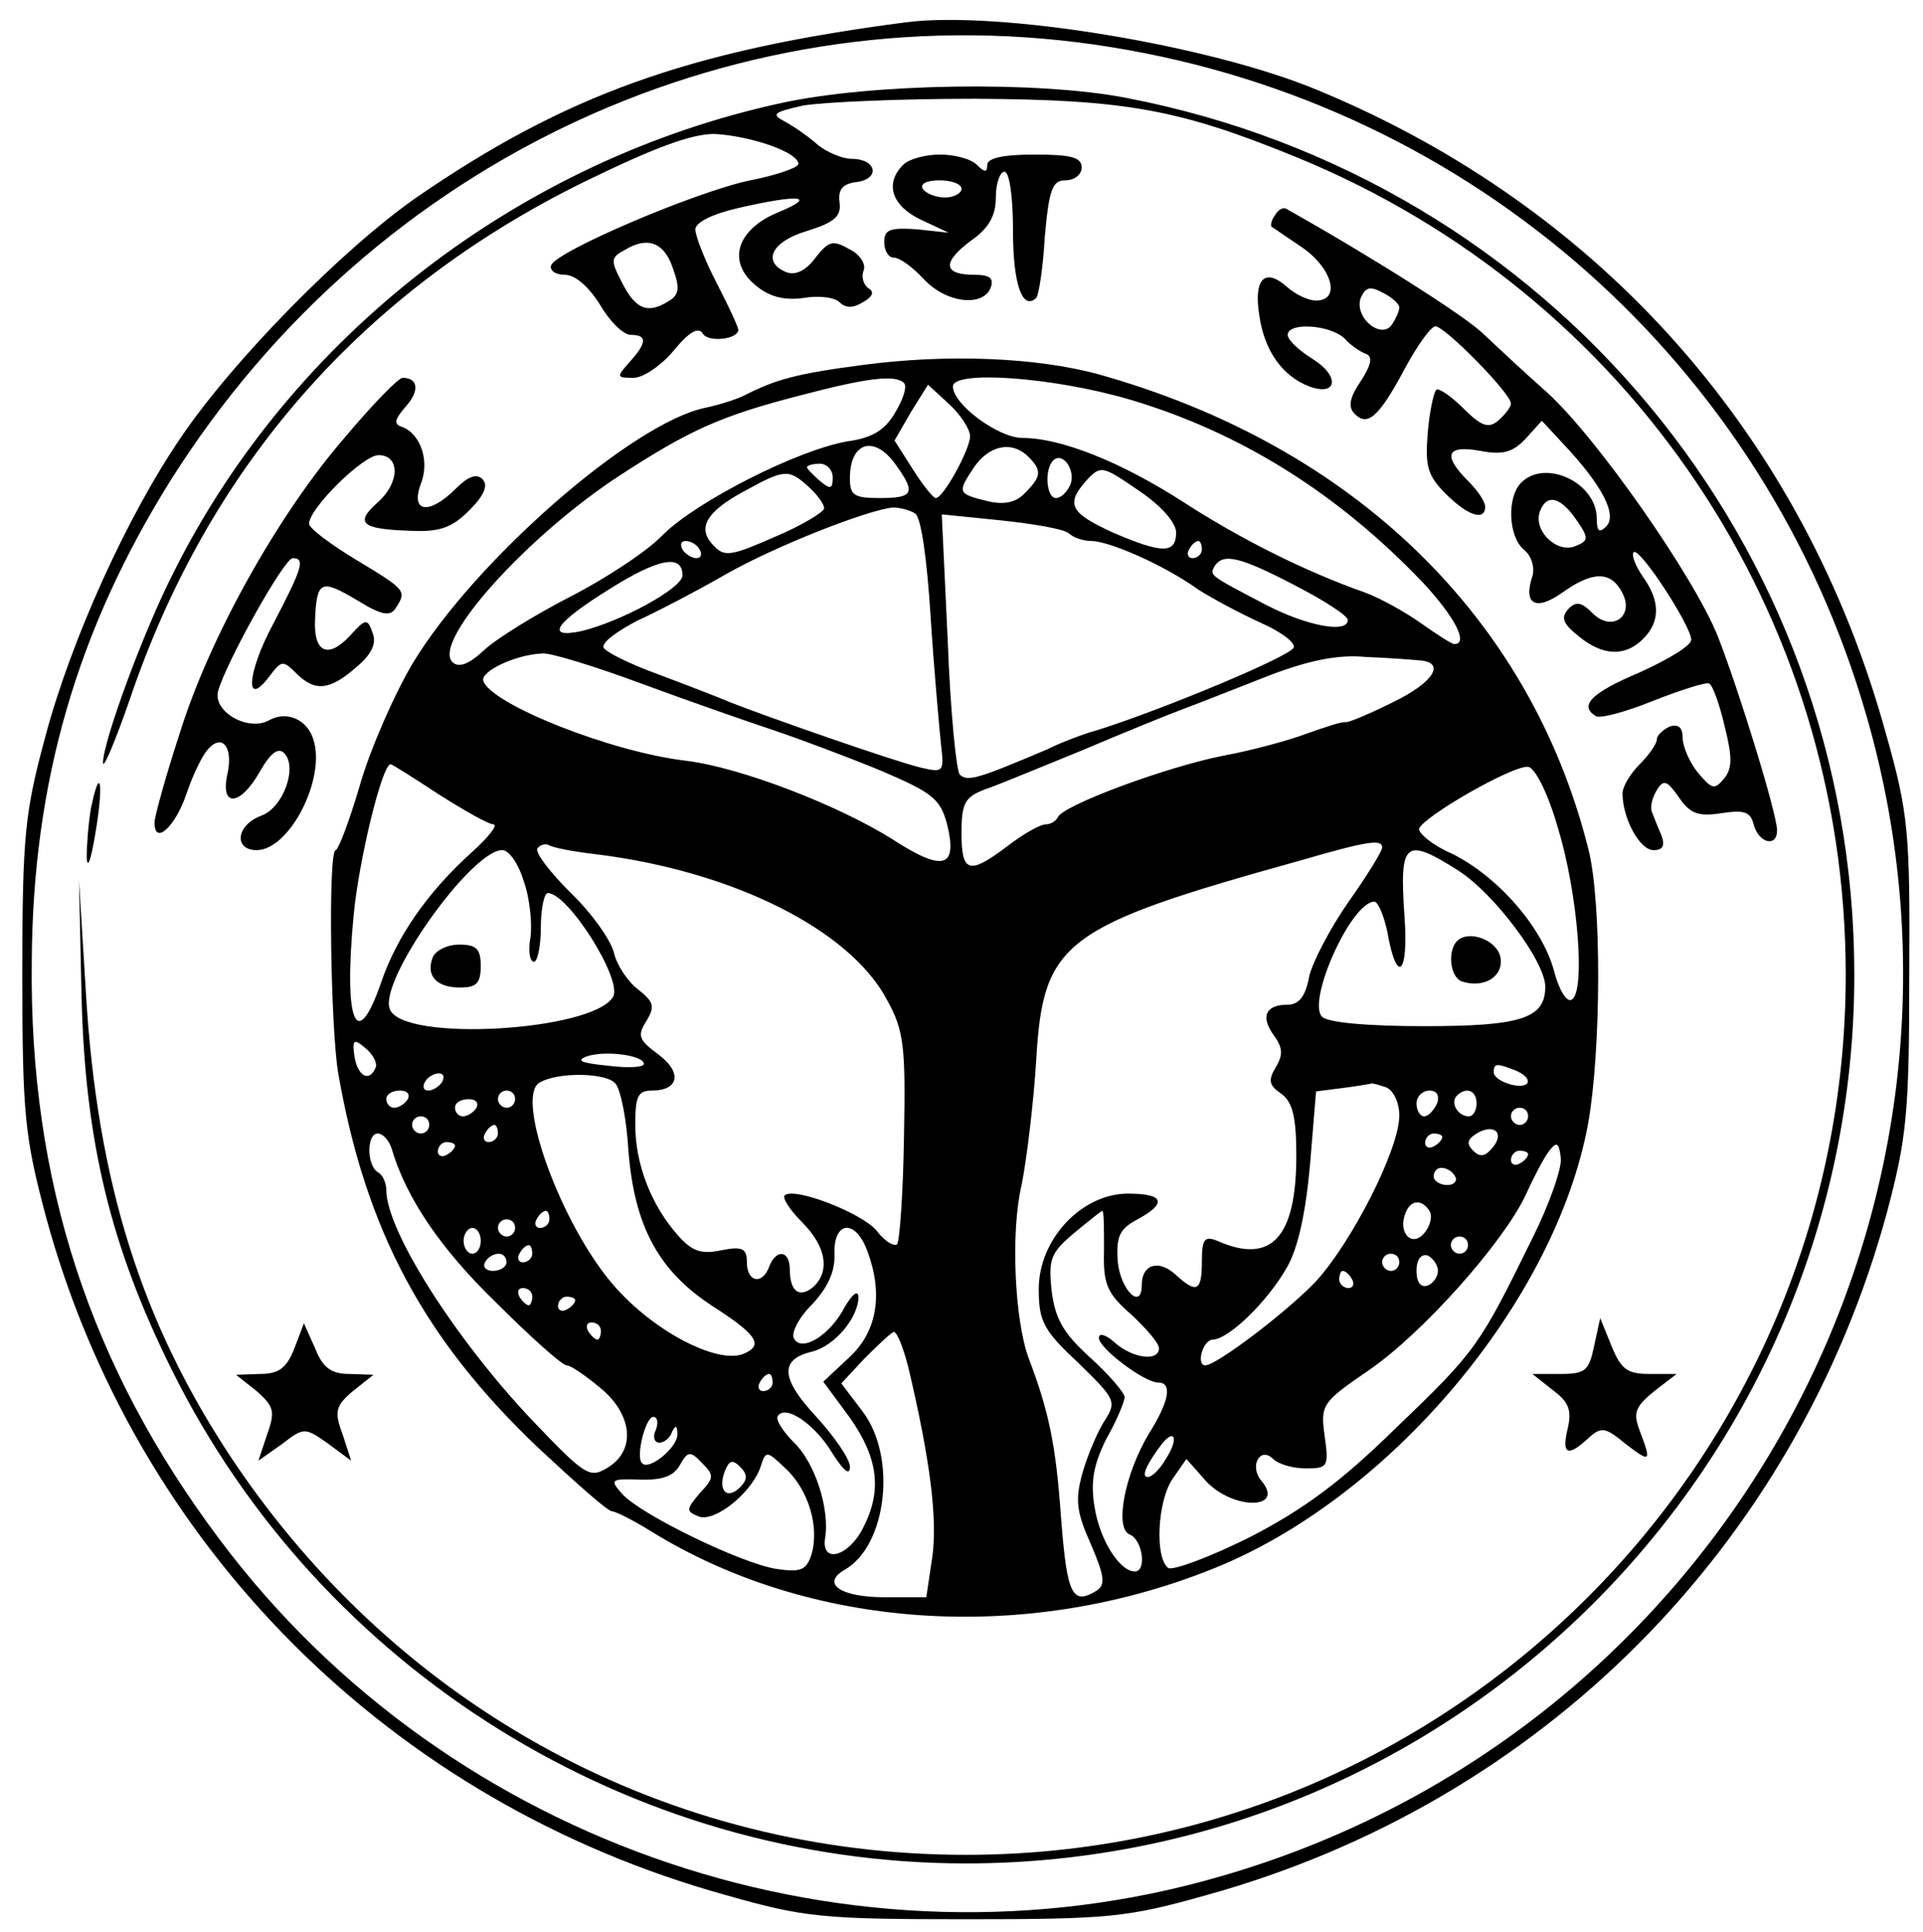 <?xml version="1.0" standalone="no"?>
<!DOCTYPE svg PUBLIC "-//W3C//DTD SVG 20010904//EN"
 "http://www.w3.org/TR/2001/REC-SVG-20010904/DTD/svg10.dtd">
<svg version="1.0" xmlns="http://www.w3.org/2000/svg"
 width="224pt" height="225pt" viewBox="0 0 224 225"
 preserveAspectRatio="xMidYMid meet">

<g transform="translate(0,225) scale(0.1,-0.1)"
fill="#000000" stroke="none">
<path d="M1055 2224 c-254 -33 -397 -85 -570 -204 -86 -60 -213 -189 -274
-279 -63 -92 -128 -236 -158 -348 -24 -89 -27 -115 -27 -278 0 -164 3 -189 27
-280 104 -385 402 -684 793 -792 91 -26 113 -28 279 -28 166 0 188 2 280 28
390 108 687 406 793 795 23 87 26 115 26 277 1 166 -1 188 -27 280 -95 346
-331 613 -662 750 -127 53 -373 93 -480 79z m240 -29 c421 -68 761 -369 879
-778 167 -577 -169 -1184 -752 -1352 -426 -124 -898 34 -1166 392 -151 201
-222 417 -219 673 1 209 53 387 162 561 237 376 666 574 1096 504z"/>
<path d="M910 2130 c-304 -66 -569 -270 -707 -545 -36 -70 -83 -199 -83 -223
0 -9 14 24 31 73 92 272 271 476 529 603 82 40 125 56 152 56 41 -2 98 -21 98
-35 0 -4 -25 -13 -56 -19 -63 -13 -227 -83 -232 -99 -2 -6 5 -11 16 -11 12 0
28 -14 41 -35 11 -19 27 -35 36 -35 19 0 19 -9 -2 -32 -15 -17 -15 -18 5 -18
11 0 32 14 47 32 18 22 29 28 34 19 7 -10 41 -6 41 5 0 3 -11 27 -25 54 -14
27 -25 55 -25 63 0 8 20 18 51 25 70 16 92 14 46 -5 -49 -20 -61 -58 -26 -86
16 -13 33 -17 55 -14 17 3 36 1 42 -5 7 -7 16 -7 27 0 11 6 14 12 7 16 -6 4
-9 13 -6 21 3 7 -4 19 -17 25 -19 11 -24 9 -39 -10 -11 -15 -23 -21 -34 -17
-29 12 -17 36 24 48 32 10 40 17 38 33 -2 15 3 22 20 24 28 4 23 27 -6 27 -11
0 -29 8 -39 16 -10 9 -27 21 -38 27 -17 9 -15 11 20 19 22 4 112 8 200 8 176
-1 238 -12 375 -68 389 -159 640 -533 640 -952 0 -566 -459 -1025 -1025 -1025
-345 0 -659 169 -854 460 -106 159 -158 323 -171 545 l-8 130 3 -135 c4 -169
34 -292 105 -435 174 -351 535 -575 925 -575 571 0 1035 464 1035 1035 0 500
-354 926 -848 1021 -103 20 -297 17 -402 -6z m-126 -193 c8 -22 7 -30 -4 -37
-25 -16 -39 -11 -55 20 -14 27 -14 30 3 39 26 16 46 9 56 -22z"/>
<path d="M1052 2058 c-22 -22 -13 -48 21 -64 l32 -15 -37 4 c-31 2 -38 0 -38
-15 0 -10 5 -18 11 -18 7 0 22 -11 35 -25 26 -28 69 -33 78 -10 4 11 -1 15
-19 15 -36 0 -38 14 -5 39 22 15 30 30 30 51 0 17 5 30 10 30 6 0 10 -30 10
-69 0 -62 11 -93 27 -78 3 3 8 35 10 71 5 56 9 66 24 66 11 0 19 7 19 15 0 12
-13 15 -55 15 -36 0 -55 -4 -55 -12 0 -9 -3 -9 -12 0 -7 7 -26 12 -43 12 -17
0 -36 -5 -43 -12z m68 -28 c0 -5 -9 -10 -19 -10 -11 0 -23 5 -26 10 -4 6 5 10
19 10 14 0 26 -4 26 -10z"/>
<path d="M1485 1999 c-4 -5 -5 -11 -4 -13 2 -1 19 -13 37 -25 34 -24 44 -61
15 -61 -9 0 -24 7 -34 16 -26 23 -39 9 -32 -34 6 -41 27 -70 58 -82 33 -12 36
12 4 32 -16 10 -29 22 -29 28 0 15 49 12 66 -4 7 -8 19 -16 25 -18 8 -3 7 -12
-6 -32 -13 -19 -15 -30 -7 -38 15 -15 28 -4 58 52 15 28 31 50 36 50 11 0 88
-78 88 -90 0 -4 -7 -13 -15 -20 -11 -9 -19 -7 -41 15 -14 14 -29 24 -31 21 -3
-3 -8 -26 -10 -51 -3 -38 0 -49 21 -70 26 -26 46 -32 46 -15 0 6 -9 19 -20 30
-30 30 -25 42 14 35 26 -5 38 -2 53 14 l19 21 26 -28 c45 -48 62 -82 49 -95
-8 -8 -11 -6 -11 9 0 42 -60 70 -88 42 -17 -17 -15 -63 3 -78 9 -7 13 -21 10
-31 -11 -33 4 -41 35 -19 35 25 56 25 69 1 16 -28 -11 -48 -34 -25 -13 13 -19
14 -28 5 -9 -10 -7 -17 12 -32 28 -23 54 -24 75 -3 20 20 20 44 0 72 -9 13
-14 26 -11 29 7 6 67 -86 67 -102 0 -7 -27 -23 -60 -38 -57 -24 -71 -39 -51
-51 5 -3 35 5 67 18 33 13 62 22 65 20 4 -2 12 -24 18 -50 9 -36 9 -49 -1 -61
-11 -13 -14 -12 -30 7 -10 12 -18 31 -18 41 0 12 -5 16 -15 13 -8 -4 -15 -10
-15 -15 0 -5 -9 -18 -20 -29 -11 -11 -20 -26 -20 -34 0 -29 20 -66 36 -66 11
0 14 5 9 18 -4 9 -9 22 -11 27 -2 6 1 17 6 25 8 13 12 11 26 -9 13 -19 23 -22
49 -18 27 4 34 2 38 -14 6 -21 27 -26 27 -6 0 19 -44 162 -69 226 -28 70 -142
233 -200 285 -25 22 -58 53 -74 68 -22 21 -131 90 -229 145 -4 2 -10 -2 -13
-8z m145 -107 c0 -4 -4 -13 -8 -19 -12 -20 -45 7 -37 30 6 13 11 14 26 6 10
-5 19 -13 19 -17z m208 -250 c13 -19 12 -22 -3 -28 -22 -9 -50 19 -41 41 8 21
25 16 44 -13z"/>
<path d="M1005 1825 c-77 -10 -101 -17 -135 -34 -9 -5 -30 -12 -49 -16 -85
-18 -268 -178 -340 -297 -22 -37 -50 -101 -62 -143 -12 -41 -25 -75 -28 -75
-9 0 -6 -207 3 -260 32 -183 100 -310 234 -437 43 -40 80 -73 85 -73 4 0 24
-10 45 -23 184 -114 433 -132 652 -45 207 81 402 312 440 520 15 85 16 259 0
320 -68 270 -274 469 -570 552 -73 20 -177 24 -275 11z m48 -21 c4 -4 -1 -19
-10 -34 -12 -21 -27 -30 -56 -34 -58 -10 -176 -70 -215 -109 -18 -19 -67 -51
-108 -72 -41 -21 -86 -49 -100 -62 -18 -17 -30 -21 -37 -14 -24 24 88 148 196
218 80 52 117 69 211 93 76 20 109 24 119 14z m262 -19 c129 -38 243 -109 343
-214 37 -40 53 -71 36 -71 -3 0 -20 11 -37 23 -18 13 -48 30 -67 37 -71 25
-146 63 -211 105 -73 47 -143 75 -188 75 -28 0 -81 39 -81 60 0 19 116 11 205
-15z m-185 -43 c0 -15 -31 -72 -40 -72 -3 0 -15 15 -27 34 l-21 33 19 33 20
32 25 -23 c13 -12 24 -29 24 -37z m-86 -34 c23 -32 20 -38 -19 -38 -30 0 -35
3 -35 23 0 43 29 51 54 15z m154 10 c16 -16 15 -23 -4 -42 -10 -11 -24 -14
-42 -10 -37 9 -37 10 -18 39 18 27 45 32 64 13z m49 -32 c-4 -9 -11 -16 -17
-16 -11 0 -14 33 -3 44 11 10 26 -11 20 -28z m-277 8 c0 -14 -3 -14 -15 -4 -8
7 -15 14 -15 16 0 2 7 4 15 4 8 0 15 -7 15 -16z m400 -64 c0 -25 -16 -25 -74
0 -50 23 -55 33 -30 61 16 17 18 17 60 -12 27 -18 44 -38 44 -49z m-428 53
c10 -9 18 -20 18 -25 0 -4 -26 -20 -57 -33 -50 -22 -59 -24 -71 -11 -21 20
-10 40 35 64 47 26 52 26 75 5z m124 -31 c7 -4 14 -55 18 -120 4 -62 10 -128
12 -148 4 -33 3 -34 -23 -28 -30 7 -179 59 -222 76 -14 6 -53 21 -85 33 -33
12 -61 26 -63 31 -2 6 16 19 39 31 24 11 70 35 103 54 58 33 165 75 195 78 8
0 20 -3 26 -7z m179 -23 c5 -5 17 -9 26 -9 21 0 85 -28 124 -56 17 -11 49 -28
73 -39 23 -10 41 -23 39 -29 -3 -10 -152 -72 -228 -96 -15 -4 -42 -14 -60 -23
-78 -33 -92 -38 -101 -29 -4 4 -11 74 -14 155 l-7 148 69 -7 c38 -4 73 -10 79
-15z m-430 -19 c3 -5 2 -10 -4 -10 -5 0 -13 5 -16 10 -3 6 -2 10 4 10 5 0 13
-4 16 -10z m585 0 c0 -5 -5 -10 -11 -10 -5 0 -7 5 -4 10 3 6 8 10 11 10 2 0 4
-4 4 -10z m-605 -30 c0 -15 -72 -54 -118 -65 -43 -9 -30 10 33 49 57 36 85 41
85 16z m714 -12 c33 -17 61 -35 61 -40 0 -16 -48 -7 -96 18 -67 35 -65 34 -59
45 10 15 29 11 94 -23z m-762 -114 c54 -20 123 -44 153 -54 30 -10 86 -31 125
-47 61 -26 70 -33 78 -62 13 -52 -4 -57 -64 -18 -64 40 -176 83 -239 91 -88
10 -228 66 -237 93 -4 11 38 31 69 32 9 1 61 -15 115 -35z m906 27 c32 -2 17
-26 -31 -49 -26 -13 -50 -23 -54 -23 -5 1 -25 -6 -45 -13 -21 -8 -65 -20 -98
-26 -66 -13 -188 -58 -193 -72 -2 -4 -8 -8 -14 -8 -6 0 -26 -11 -44 -25 -45
-34 -54 -32 -54 15 0 35 4 42 28 51 15 5 65 26 112 45 47 20 101 42 120 49 19
7 64 25 100 39 45 17 79 24 110 21 25 -1 53 -3 63 -4z m-1142 -156 c30 -19 58
-35 64 -35 5 -1 -6 -15 -26 -33 -51 -46 -87 -98 -105 -151 -29 -84 -44 -46
-32 79 6 63 33 175 43 175 2 0 27 -16 56 -35z m1304 -40 c23 -76 32 -189 16
-199 -6 -4 -15 11 -21 34 -14 51 -66 110 -119 136 -23 10 -39 24 -38 29 5 14
109 74 127 72 8 -1 23 -30 35 -72z m-1119 -30 c159 -20 294 -88 337 -169 20
-36 22 -54 20 -160 -1 -65 -5 -121 -8 -125 -4 -3 -15 4 -24 16 -18 21 -96 51
-107 41 -3 -3 6 -17 20 -31 29 -29 33 -58 13 -76 -16 -13 -27 -5 -27 21 0 22
-16 24 -24 3 -8 -22 -26 -18 -26 5 0 16 -5 19 -30 14 -23 -5 -34 -1 -50 17
-32 36 -50 84 -50 129 0 33 3 40 19 40 32 0 36 21 8 42 -23 17 -25 22 -14 39
10 17 9 22 -10 37 -12 9 -25 29 -28 43 -4 15 -26 46 -50 69 -24 24 -42 47 -39
52 3 4 9 6 13 4 4 -3 30 -8 57 -11z m914 8 c0 -4 -17 -32 -39 -63 -21 -30 -42
-70 -46 -87 -4 -23 -12 -33 -25 -33 -26 0 -32 -14 -16 -36 10 -14 11 -22 2
-37 -9 -15 -8 -21 7 -31 13 -10 17 -28 17 -72 0 -95 -29 -127 -92 -99 -15 6
-18 2 -18 -24 0 -35 -6 -38 -31 -15 -20 18 -39 11 -39 -12 0 -31 -25 -6 -28
27 -2 29 2 38 23 49 35 19 31 30 -11 30 -54 0 -104 -53 -104 -111 0 -37 5 -48
46 -86 43 -42 45 -45 31 -67 -8 -12 -20 -40 -26 -61 -9 -32 -7 -46 10 -84 15
-35 17 -46 7 -53 -29 -18 -35 -6 -42 84 -6 85 -14 124 -38 187 -16 44 -21 146
-8 201 6 30 14 96 17 145 8 139 31 156 308 233 79 23 95 25 95 15z m-1000 -39
c7 -19 10 -49 8 -65 -3 -16 -1 -29 4 -29 4 0 8 18 8 40 0 22 4 40 8 40 24 0
88 -102 76 -121 -24 -40 -246 -53 -260 -14 -13 33 95 185 131 185 8 0 19 -16
25 -36z m1089 12 c42 -27 101 -106 101 -135 0 -37 -28 -46 -141 -46 -65 0
-112 4 -119 11 -18 18 34 134 61 134 4 0 11 -16 15 -35 11 -63 25 -50 20 18
-6 87 0 93 63 53z m-1261 -228 c-7 -19 -21 -12 -25 11 -3 20 -1 22 12 11 9 -7
14 -17 13 -22z m312 3 c0 -4 -19 -5 -42 -2 -31 3 -38 6 -24 11 22 7 66 1 66
-9z m1014 -7 c23 -9 20 -23 -4 -17 -11 3 -20 9 -20 14 0 11 3 11 24 3z m-1249
-14 c-3 -5 -11 -10 -16 -10 -6 0 -7 5 -4 10 3 6 11 10 16 10 6 0 7 -4 4 -10z
m202 -2 c6 -7 13 -42 15 -78 7 -88 35 -140 98 -181 53 -34 60 -46 35 -56 -31
-11 -104 27 -150 80 -61 70 -115 218 -87 236 21 13 79 12 89 -1z m897 -4 c9
-3 16 -18 16 -33 0 -39 -55 -147 -97 -193 -33 -35 -116 -98 -129 -98 -11 0 -3
30 9 30 19 1 64 45 86 84 13 22 22 64 27 120 l7 85 31 4 c17 2 32 5 33 5 1 1
8 -1 17 -4z m-1139 -14 c-3 -5 -10 -10 -16 -10 -5 0 -9 5 -9 10 0 6 7 10 16
10 8 0 12 -4 9 -10z m125 0 c0 -5 -4 -10 -10 -10 -5 0 -10 5 -10 10 0 6 5 10
10 10 6 0 10 -4 10 -10z m1074 -5 c-4 -8 -10 -15 -15 -15 -5 0 -9 7 -9 15 0 8
7 15 15 15 9 0 12 -6 9 -15z m46 0 c0 -8 -4 -15 -9 -15 -13 0 -22 16 -14 24
11 11 23 6 23 -9z m-1165 -5 c-3 -5 -10 -10 -16 -10 -5 0 -9 5 -9 10 0 6 7 10
16 10 8 0 12 -4 9 -10z m1225 -10 c0 -5 -4 -10 -10 -10 -5 0 -10 5 -10 10 0 6
5 10 10 10 6 0 10 -4 10 -10z m-1280 -10 c0 -5 -4 -10 -10 -10 -5 0 -10 5 -10
10 0 6 5 10 10 10 6 0 10 -4 10 -10z m80 -10 c0 -5 -5 -10 -11 -10 -5 0 -7 5
-4 10 3 6 8 10 11 10 2 0 4 -4 4 -10z m1159 -16 c-9 -11 -15 -12 -23 -4 -8 8
-7 13 4 20 20 12 33 1 19 -16z m-1283 -1 c17 -58 57 -117 122 -180 40 -40 77
-73 82 -73 5 0 22 -12 39 -26 38 -31 42 -73 9 -93 -21 -13 -26 -10 -88 55 -90
95 -170 221 -170 268 0 8 -4 18 -10 21 -13 8 -13 45 0 45 6 0 13 -8 16 -17z
m1224 13 c0 -3 -4 -8 -10 -11 -5 -3 -10 -1 -10 4 0 6 5 11 10 11 6 0 10 -2 10
-4z m-1150 -10 c0 -3 -4 -8 -10 -11 -5 -3 -10 -1 -10 4 0 6 5 11 10 11 6 0 10
-2 10 -4z m1255 -108 c-61 -124 -65 -131 -157 -219 -66 -65 -110 -97 -172
-129 -46 -23 -89 -39 -95 -36 -16 11 -13 78 5 104 l16 23 23 -26 c32 -34 93
-33 64 1 -14 17 -1 40 14 25 6 -6 23 -11 38 -11 26 0 27 2 22 38 -5 36 -3 39
51 76 63 43 157 149 183 204 9 20 21 43 27 51 9 12 12 11 14 -7 2 -11 -13 -54
-33 -94z m-5 98 c0 -3 -4 -8 -10 -11 -5 -3 -10 -1 -10 4 0 6 5 11 10 11 6 0
10 -2 10 -4z m-85 -26 c3 -5 -1 -10 -9 -10 -9 0 -16 5 -16 10 0 6 4 10 9 10 6
0 13 -4 16 -10z m-30 -40 c4 -6 1 -18 -6 -26 -14 -17 -31 0 -22 23 6 16 19 17
28 3z m-1025 -10 c0 -5 -5 -10 -11 -10 -5 0 -7 5 -4 10 3 6 8 10 11 10 2 0 4
-4 4 -10z m646 -36 c-1 -39 3 -50 32 -75 17 -16 32 -33 32 -39 0 -16 -31 -12
-52 7 -10 9 -18 11 -18 5 0 -12 53 -52 69 -52 17 0 13 -22 -11 -60 -28 -47
-40 -110 -22 -117 15 -6 20 -43 6 -43 -18 0 -41 37 -47 75 -5 30 -1 50 14 80
12 21 21 43 21 48 0 5 -18 26 -40 46 -31 28 -41 45 -45 78 -4 37 -1 44 26 67
17 14 32 26 33 26 2 0 2 -21 2 -46z m-686 26 c0 -5 -4 -10 -10 -10 -5 0 -10 5
-10 10 0 6 5 10 10 10 6 0 10 -4 10 -10z m-40 -15 c0 -8 -4 -15 -10 -15 -5 0
-10 7 -10 15 0 8 5 15 10 15 6 0 10 -7 10 -15z m450 -11 c19 -50 12 -94 -20
-124 l-31 -29 31 -42 c33 -47 38 -85 15 -129 -17 -33 -48 -41 -44 -12 6 35
-12 89 -36 112 -13 13 -22 27 -19 31 9 14 44 -10 64 -44 13 -20 20 -26 20 -15
0 9 -18 35 -39 58 -42 45 -43 67 -5 76 27 7 54 40 54 64 -1 8 -7 3 -16 -12
-17 -33 -50 -53 -59 -37 -4 6 5 24 20 39 19 20 28 39 27 60 -1 38 24 41 38 4z
m700 6 c0 -5 -4 -10 -10 -10 -5 0 -10 5 -10 10 0 6 5 10 10 10 6 0 10 -4 10
-10z m-1090 -10 c0 -5 -5 -10 -11 -10 -5 0 -7 5 -4 10 3 6 8 10 11 10 2 0 4
-4 4 -10z m-30 -10 c0 -5 -7 -10 -16 -10 -8 0 -12 5 -9 10 3 6 10 10 16 10 5
0 9 -4 9 -10z m1040 0 c0 -5 -4 -10 -10 -10 -5 0 -10 5 -10 10 0 6 5 10 10 10
6 0 10 -4 10 -10z m45 -10 c0 -7 -6 -15 -12 -17 -8 -3 -13 4 -13 17 0 13 5 20
13 18 6 -3 12 -11 12 -18z m-100 -10 c3 -5 1 -10 -4 -10 -6 0 -11 5 -11 10 0
6 2 10 4 10 3 0 8 -4 11 -10z m-955 -20 c0 -5 -2 -10 -4 -10 -3 0 -8 5 -11 10
-3 6 -1 10 4 10 6 0 11 -4 11 -10z m50 -4 c0 -3 -4 -8 -10 -11 -5 -3 -10 -1
-10 4 0 6 5 11 10 11 6 0 10 -2 10 -4z m30 -36 c0 -5 -2 -10 -4 -10 -3 0 -8 5
-11 10 -3 6 -1 10 4 10 6 0 11 -4 11 -10z m358 -42 c26 -110 34 -177 28 -221
l-7 -47 -49 0 c-51 0 -74 16 -46 32 49 28 61 131 21 184 l-25 33 27 29 c16 16
31 30 34 31 4 0 11 -18 17 -41z m-158 -18 c0 -5 -5 -10 -11 -10 -5 0 -7 5 -4
10 3 6 8 10 11 10 2 0 4 -4 4 -10z m-136 -55 c-4 -8 -2 -15 4 -15 6 0 13 6 15
13 4 8 6 7 6 -3 1 -15 -33 -43 -41 -34 -8 7 4 54 13 54 5 0 6 -7 3 -15z m594
-34 c-7 -12 -16 -21 -21 -21 -8 0 -2 14 16 38 16 20 20 6 5 -17z m-543 -40
c-16 -19 -16 -21 -1 -27 19 -7 62 28 72 58 6 19 7 19 29 -2 27 -25 40 -69 30
-101 -6 -18 -13 -20 -41 -16 -42 7 -157 63 -179 87 -15 17 -14 18 20 17 26 -1
40 4 47 17 9 16 12 17 26 2 14 -14 14 -17 -3 -35z m47 7 c-15 -15 -26 -4 -18
18 5 13 9 15 18 6 9 -9 9 -15 0 -24z"/>
<path d="M504 1135 c-8 -21 4 -35 32 -35 19 0 24 5 24 25 0 20 -5 25 -25 25
-14 0 -28 -7 -31 -15z"/>
<path d="M1697 1154 c-11 -12 -8 -42 6 -47 25 -8 48 5 45 27 -3 21 -37 34 -51
20z"/>
<path d="M402 1741 c-78 -90 -158 -233 -193 -346 -16 -49 -29 -96 -29 -103 0
-27 24 -5 37 33 7 21 18 44 24 51 17 21 31 5 24 -27 -9 -40 15 -38 38 3 12 21
21 28 28 21 16 -16 -1 -64 -27 -73 -29 -11 -32 -40 -5 -40 38 0 81 83 66 129
-7 23 -31 34 -52 22 -24 -13 -65 10 -59 34 9 33 77 155 87 155 15 0 11 -12
-23 -77 -31 -58 -33 -100 -3 -59 13 17 15 17 30 2 22 -22 39 -20 70 7 18 15
24 28 19 40 -6 17 -8 17 -26 -3 -26 -28 -43 -20 -41 19 2 45 7 47 49 22 29
-18 39 -19 45 -9 13 20 12 21 -46 56 -30 18 -55 37 -55 42 0 18 63 80 81 80
25 0 25 -32 -1 -55 -27 -24 -19 -31 35 -33 37 -2 51 3 72 24 17 17 22 29 15
36 -7 7 -17 3 -31 -11 -31 -31 -53 -28 -41 5 11 27 0 59 -22 67 -10 3 -8 9 5
24 16 18 14 33 -4 33 -5 0 -35 -31 -67 -69z"/>
<path d="M106 1309 c-3 -17 -5 -43 -5 -58 1 -14 5 -2 10 28 10 58 6 83 -5 30z"/>
<path d="M343 680 c-9 -23 -18 -30 -40 -30 l-28 -1 24 -19 c20 -18 22 -23 12
-51 l-10 -30 27 19 c26 20 27 20 54 1 l27 -20 -10 31 c-10 26 -8 33 12 50 l24
19 -28 1 c-21 0 -31 7 -40 30 l-13 29 -11 -29z"/>
<path d="M1857 683 c-6 -29 -10 -33 -39 -33 l-33 0 24 -19 c19 -14 22 -24 17
-45 -7 -30 0 -33 24 -11 15 14 20 13 43 -6 30 -23 31 -22 17 15 -8 21 -5 28
17 46 l26 20 -32 0 c-26 0 -33 6 -44 33 l-13 32 -7 -32z"/>
</g>
</svg>
